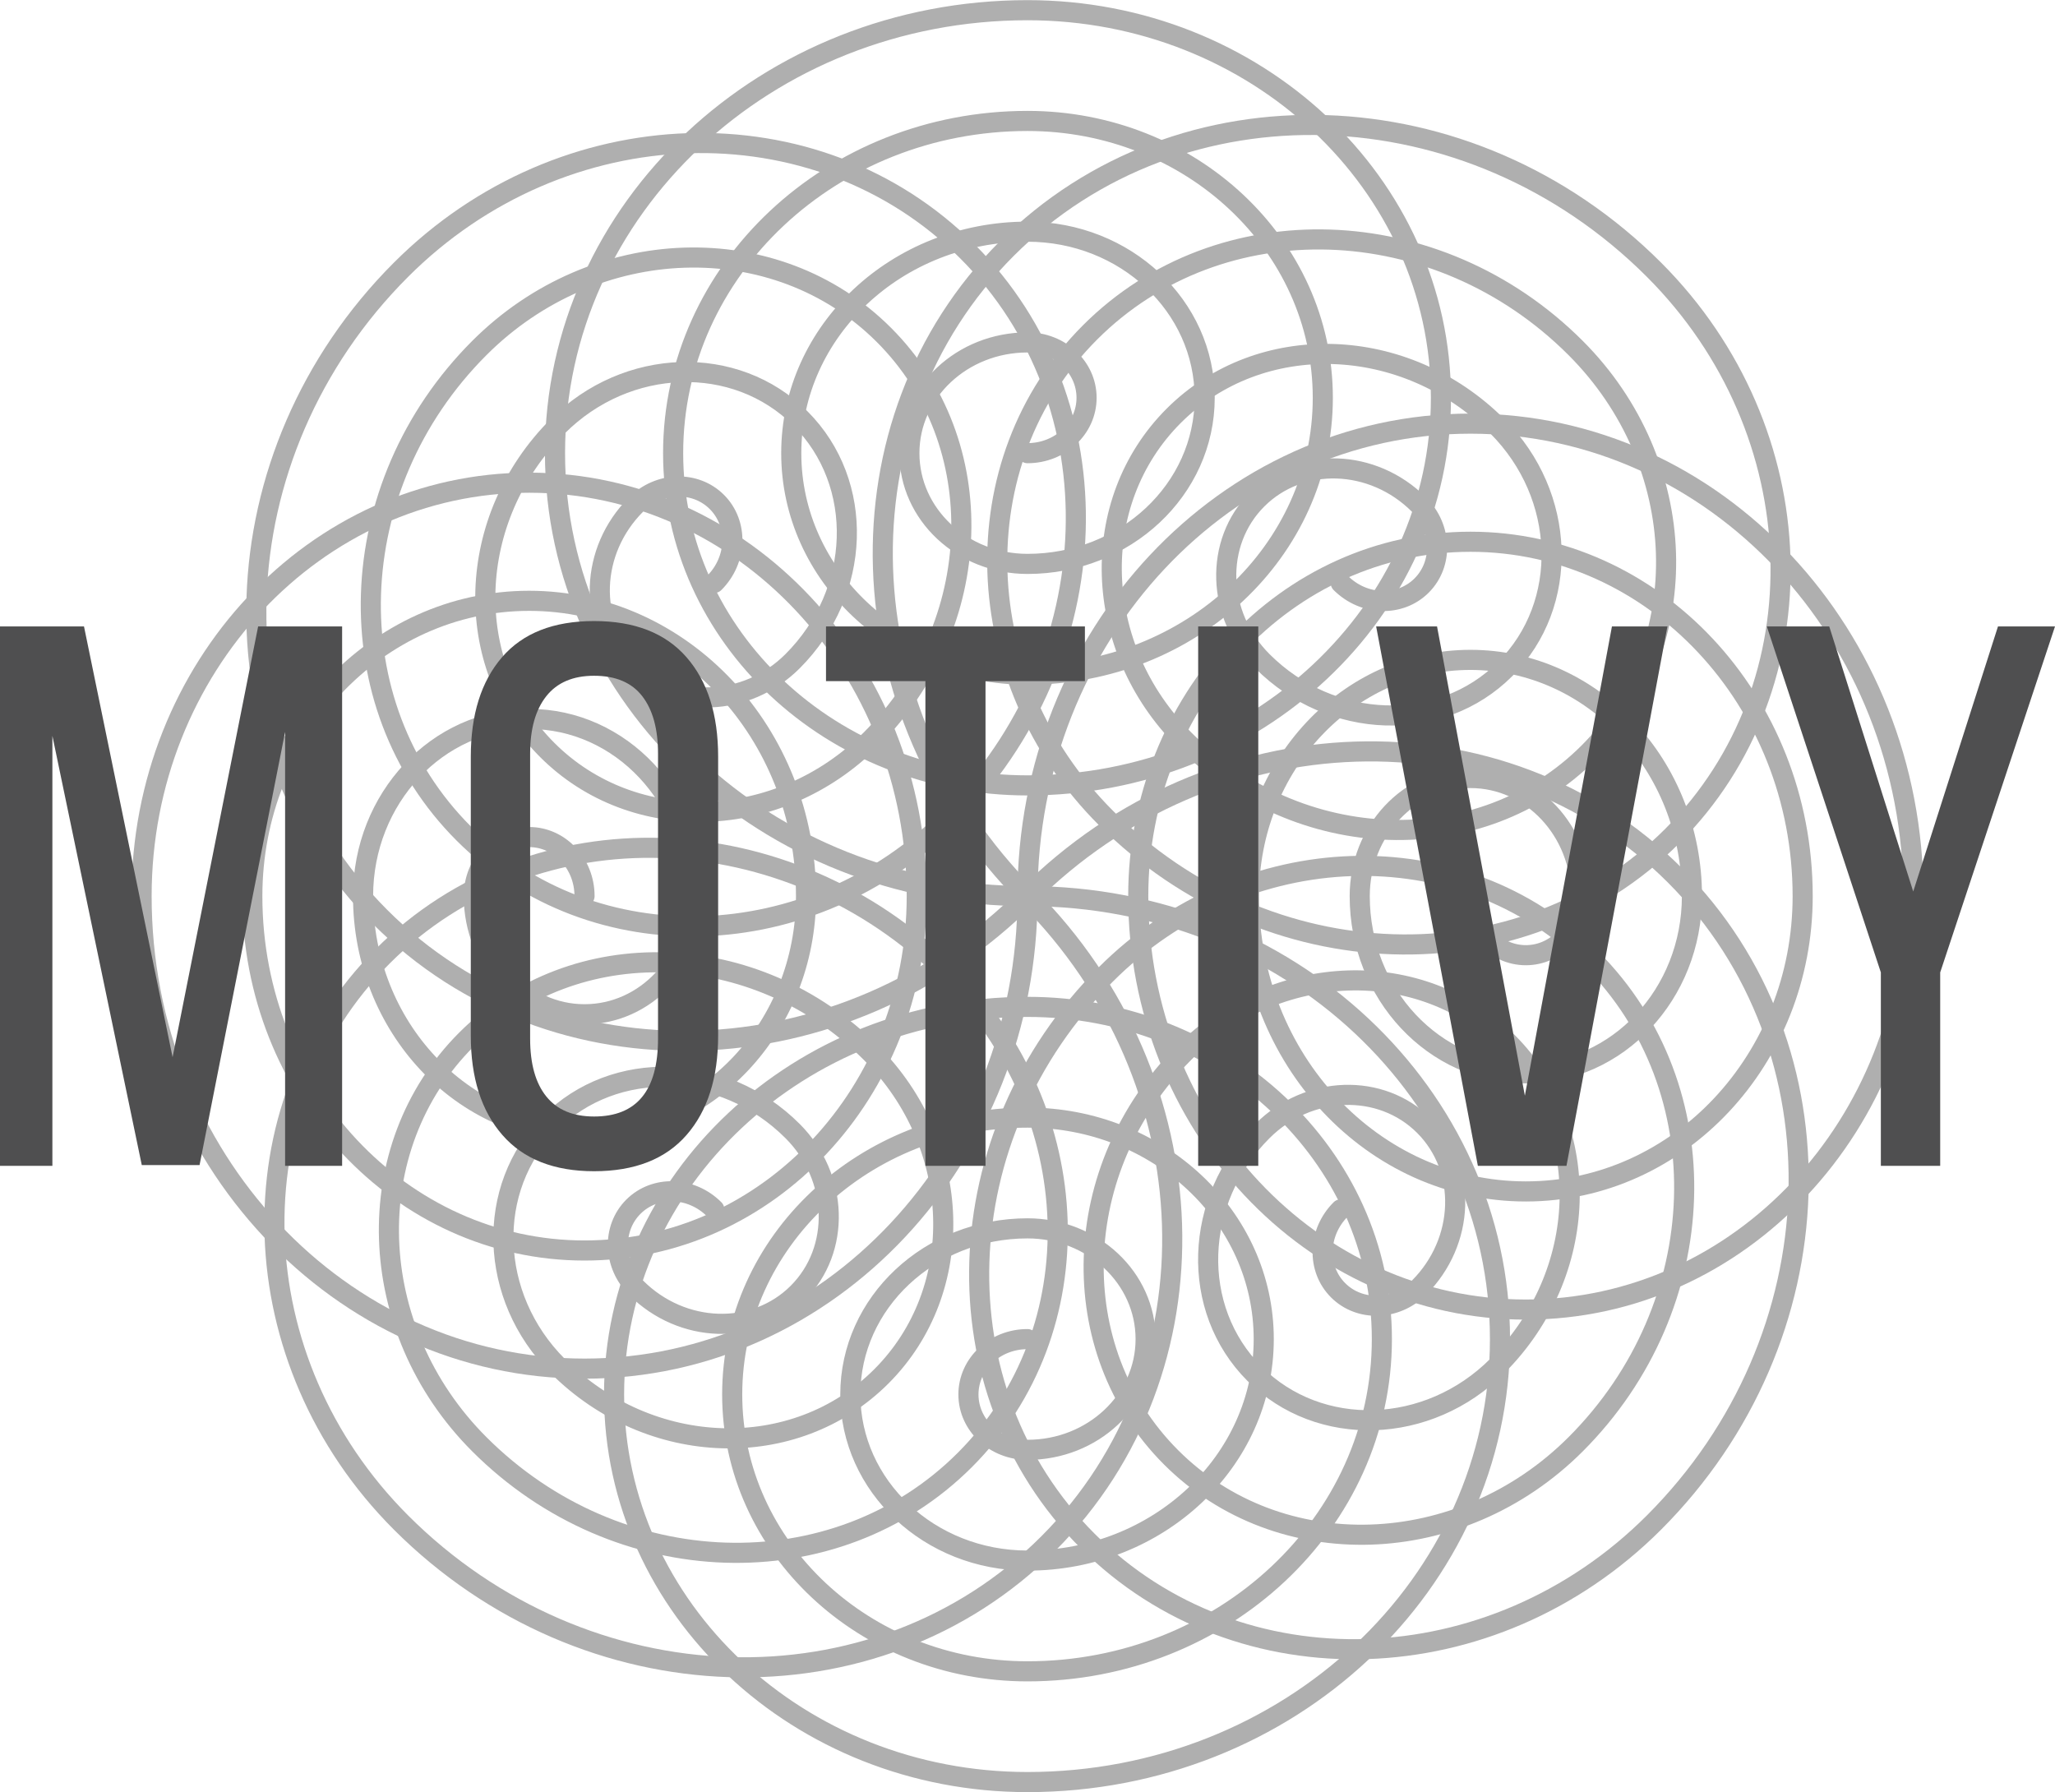 <?xml version="1.0" encoding="UTF-8"?> <svg xmlns="http://www.w3.org/2000/svg" width="1478" height="1289" viewBox="0 0 1478 1289" fill="none"> <path d="M420.41 644.5C420.41 621.04 402.58 602.02 380.59 602.02C358.6 602.02 340.77 621.04 340.77 644.5C340.77 691.42 376.43 729.46 420.41 729.46C464.4 729.46 500.06 691.42 500.06 644.5C500.06 574.12 446.57 517.07 380.59 517.07C314.61 517.07 261.12 574.12 261.12 644.5C261.12 738.34 332.44 814.41 420.41 814.41C508.39 814.41 579.71 738.34 579.71 644.5C579.71 527.2 490.56 432.11 380.59 432.11C270.62 432.11 181.47 527.2 181.47 644.5C181.47 785.26 288.45 899.37 420.41 899.37C552.38 899.37 659.35 785.26 659.35 644.5C659.35 480.28 534.55 347.15 380.59 347.15C226.63 347.15 101.83 480.28 101.83 644.5C101.83 832.18 244.46 984.33 420.41 984.33C596.36 984.33 739 832.18 739 644.5" stroke="#AFAFAF" stroke-width="14.46" stroke-miterlimit="22.926" stroke-linecap="round" stroke-linejoin="round"></path> <path d="M513.72 869.78C497.14 853.19 471.081 852.35 455.531 867.9C439.981 883.45 440.821 909.51 457.411 926.1C490.581 959.27 542.691 960.95 573.801 929.85C604.901 898.75 603.22 846.64 570.04 813.46C520.28 763.69 442.11 761.17 395.46 807.83C348.8 854.48 351.32 932.65 401.09 982.41C467.44 1048.77 571.661 1052.13 633.871 989.92C696.081 927.71 692.721 823.49 626.361 757.14C543.421 674.2 413.141 669.99 335.381 747.75C257.621 825.51 261.83 955.79 344.77 1038.73C444.3 1138.26 600.631 1143.31 693.941 1050C787.261 956.68 782.211 800.35 682.681 700.82C566.561 584.7 384.171 578.82 275.311 687.68C166.451 796.54 172.331 978.93 288.451 1095.05C421.161 1227.76 629.601 1234.48 754.021 1110.07C878.431 985.65 871.71 777.21 739 644.5" stroke="#AFAFAF" stroke-width="14.46" stroke-miterlimit="22.926" stroke-linecap="round" stroke-linejoin="round"></path> <path d="M739 963.09C715.54 963.09 696.52 980.92 696.52 1002.91C696.52 1024.9 715.54 1042.73 739 1042.73C785.92 1042.73 823.96 1007.08 823.96 963.09C823.96 919.1 785.92 883.44 739 883.44C668.62 883.44 611.57 936.93 611.57 1002.91C611.57 1068.89 668.62 1122.38 739 1122.38C832.84 1122.38 908.91 1051.06 908.91 963.09C908.91 875.11 832.84 803.79 739 803.79C621.7 803.79 526.61 892.94 526.61 1002.91C526.61 1112.88 621.7 1202.03 739 1202.03C879.76 1202.03 993.87 1095.05 993.87 963.09C993.87 831.13 879.76 724.15 739 724.15C574.78 724.15 441.65 848.96 441.65 1002.91C441.65 1156.87 574.78 1281.67 739 1281.67C926.68 1281.67 1078.82 1139.04 1078.82 963.09C1078.82 787.14 926.68 644.5 739 644.5" stroke="#AFAFAF" stroke-width="14.46" stroke-miterlimit="22.926" stroke-linecap="round" stroke-linejoin="round"></path> <path d="M964.27 869.78C947.68 886.37 946.84 912.42 962.4 927.97C977.95 943.52 1004 942.68 1020.59 926.1C1053.77 892.92 1055.45 840.81 1024.35 809.7C993.24 778.6 941.13 780.28 907.95 813.46C858.19 863.22 855.67 941.39 902.32 988.05C948.98 1034.7 1027.14 1032.18 1076.91 982.41C1143.26 916.06 1146.63 811.84 1084.42 749.63C1022.21 687.42 917.99 690.79 851.64 757.14C768.69 840.08 764.49 970.36 842.25 1048.12C920.01 1125.88 1050.29 1121.68 1133.23 1038.73C1232.76 939.2 1237.8 782.87 1144.49 689.56C1051.18 596.24 894.85 601.29 795.32 700.82C679.2 816.94 673.31 999.33 782.18 1108.19C891.04 1217.06 1073.43 1211.17 1189.55 1095.05C1322.26 962.34 1328.98 753.9 1204.57 629.48C1080.15 505.07 871.71 511.79 739 644.5" stroke="#AFAFAF" stroke-width="14.46" stroke-miterlimit="22.926" stroke-linecap="round" stroke-linejoin="round"></path> <path d="M1057.59 644.5C1057.59 667.96 1075.42 686.98 1097.41 686.98C1119.4 686.98 1137.23 667.96 1137.23 644.5C1137.23 597.58 1101.57 559.55 1057.59 559.55C1013.6 559.55 977.94 597.58 977.94 644.5C977.94 714.88 1031.43 771.94 1097.41 771.94C1163.39 771.94 1216.88 714.88 1216.88 644.5C1216.88 550.66 1145.56 474.59 1057.59 474.59C969.61 474.59 898.29 550.66 898.29 644.5C898.29 761.8 987.44 856.89 1097.41 856.89C1207.38 856.89 1296.52 761.8 1296.52 644.5C1296.52 503.74 1189.55 389.63 1057.59 389.63C925.62 389.63 818.65 503.74 818.65 644.5C818.65 808.72 943.45 941.85 1097.41 941.85C1251.36 941.85 1376.17 808.72 1376.17 644.5C1376.17 456.82 1233.53 304.68 1057.59 304.68C881.64 304.68 739 456.82 739 644.5" stroke="#AFAFAF" stroke-width="14.46" stroke-miterlimit="22.926" stroke-linecap="round" stroke-linejoin="round"></path> <path d="M964.27 419.23C980.86 435.82 1006.92 436.66 1022.47 421.11C1038.02 405.55 1037.18 379.5 1020.59 362.91C987.41 329.73 935.3 328.05 904.2 359.15C873.1 390.26 874.78 442.37 907.95 475.55C957.72 525.31 1035.89 527.83 1082.54 481.18C1129.2 434.52 1126.68 356.36 1076.91 306.59C1010.56 240.24 906.34 236.87 844.13 299.08C781.92 361.29 785.28 465.51 851.64 531.86C934.58 614.81 1064.86 619.01 1142.62 541.25C1220.38 463.49 1216.17 333.22 1133.23 250.27C1033.7 150.74 877.37 145.7 784.05 239.01C690.74 332.32 695.79 488.65 795.32 588.18C911.44 704.3 1093.83 710.19 1202.69 601.32C1311.55 492.46 1305.67 310.08 1189.55 193.95C1056.84 61.24 848.4 54.52 723.98 178.93C599.57 303.35 606.29 511.79 739 644.5" stroke="#AFAFAF" stroke-width="14.46" stroke-miterlimit="22.926" stroke-linecap="round" stroke-linejoin="round"></path> <path d="M739 325.92C762.46 325.92 781.48 308.09 781.48 286.09C781.48 264.1 762.46 246.27 739 246.27C692.08 246.27 654.04 281.93 654.04 325.92C654.04 369.9 692.08 405.56 739 405.56C809.38 405.56 866.43 352.07 866.43 286.09C866.43 220.11 809.38 166.62 739 166.62C645.16 166.62 569.09 237.94 569.09 325.92C569.09 413.89 645.16 485.21 739 485.21C856.3 485.21 951.39 396.06 951.39 286.09C951.39 176.12 856.3 86.98 739 86.98C598.24 86.98 484.13 193.95 484.13 325.92C484.13 457.88 598.24 564.86 739 564.86C903.22 564.86 1036.35 440.05 1036.35 286.09C1036.35 132.14 903.22 7.33 739 7.33C551.32 7.33 399.17 149.97 399.17 325.92C399.17 501.87 551.32 644.5 739 644.5" stroke="#AFAFAF" stroke-width="14.46" stroke-miterlimit="22.926" stroke-linecap="round" stroke-linejoin="round"></path> <path d="M513.72 419.23C530.31 402.64 531.15 376.58 515.6 361.03C500.05 345.48 474 346.32 457.41 362.91C424.23 396.09 422.55 448.201 453.65 479.301C484.76 510.401 536.87 508.721 570.04 475.551C619.81 425.781 622.33 347.61 575.68 300.96C529.02 254.3 450.85 256.82 401.09 306.59C334.73 372.94 331.37 477.171 393.58 539.371C455.79 601.581 560.01 598.221 626.36 531.861C709.31 448.921 713.51 318.641 635.75 240.891C557.99 163.131 427.71 167.331 344.77 250.271C245.24 349.801 240.19 506.13 333.51 599.45C426.82 692.76 583.15 687.711 682.68 588.181C798.8 472.061 804.69 289.681 695.82 180.811C586.96 71.951 404.57 77.831 288.45 193.951C155.74 326.661 149.02 535.111 273.43 659.521C397.85 783.931 606.29 777.211 739 644.501" stroke="#AFAFAF" stroke-width="14.46" stroke-miterlimit="22.926" stroke-linecap="round" stroke-linejoin="round"></path> <path d="M101.97 837.91L37.68 529.23V838.47H0V450.54H60.41L124.13 760.33L185.65 450.54H246.06V838.47H205.05V526.46L143.53 837.91H101.97ZM338.61 544.2C338.61 513.9 346.09 490.07 361.05 472.71C376.02 455.34 398.09 446.66 427.27 446.66C456.47 446.66 478.63 455.34 493.77 472.71C508.93 490.07 516.5 513.9 516.5 544.2V744.81C516.5 775.11 508.93 798.93 493.77 816.3C478.63 833.66 456.47 842.35 427.27 842.35C398.46 842.35 376.47 833.66 361.33 816.3C346.18 798.93 338.61 775.11 338.61 744.81V544.2ZM381.28 747.03C381.28 765.13 385.16 778.98 392.92 788.59C400.67 798.2 412.13 803 427.27 803C457.94 803 473.27 784.34 473.27 747.03V541.98C473.27 524.24 469.48 510.48 461.91 500.69C454.34 490.9 442.79 486.01 427.27 486.01C412.13 486.01 400.67 490.9 392.92 500.69C385.16 510.48 381.28 524.24 381.28 541.98V747.03V747.03ZM665.57 489.88H594.08V450.54H780.29V489.88H708.8V838.47H665.57V489.88V489.88ZM904.98 838.47H861.75V450.54H904.98V838.47ZM1096.72 788.03L1159.34 450.54H1199.24L1126.65 838.47H1062.91L989.76 450.54H1033.55L1096.72 788.03V788.03ZM1270.74 450.54H1315.63L1376.03 641.18L1436.99 450.54H1478L1395.43 699.37V838.47H1352.75V699.37L1270.74 450.54V450.54Z" fill="#4F4F50"></path> </svg> 